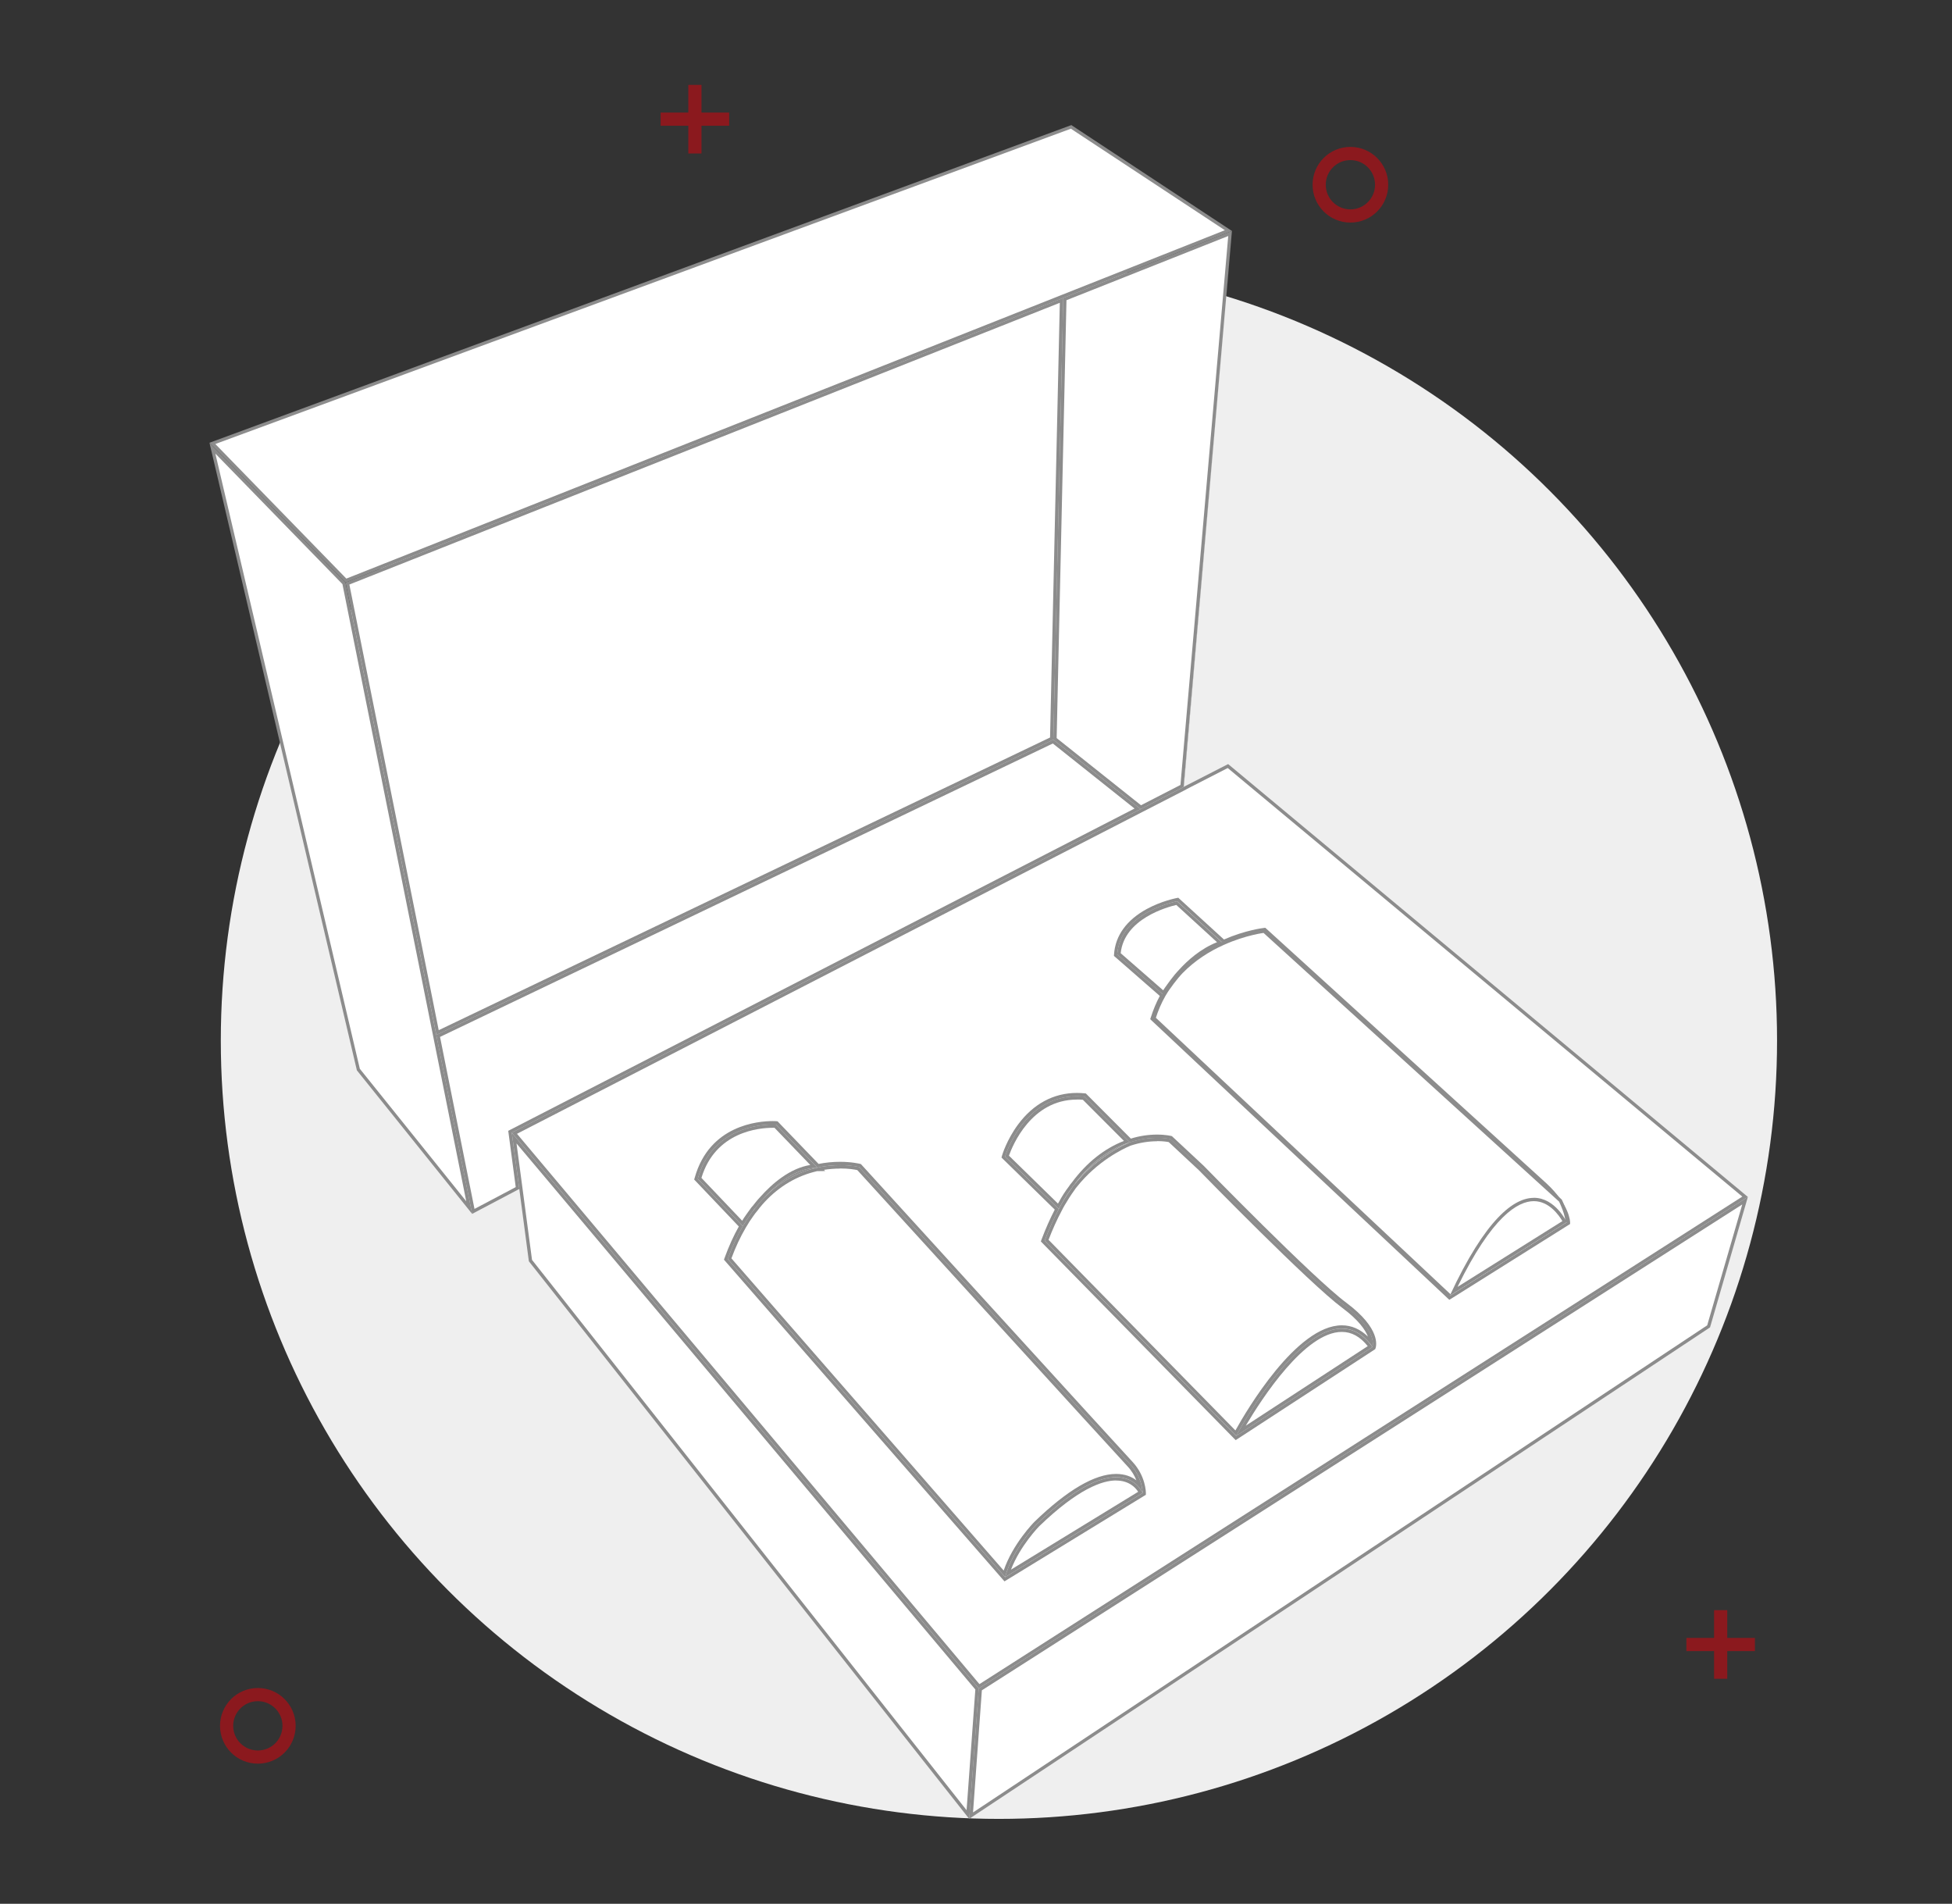 <svg xmlns="http://www.w3.org/2000/svg" id="Layer_1" viewBox="0 0 296.24 288.86"><rect x="0" y="0" width="296.24" height="288.86" fill="#333333" stroke="none"/><defs><style>      .st0 {        fill: #efefef;      }      .st1 {        stroke: #8c8c8c;        stroke-width: .5px;      }      .st1, .st2 {        stroke-miterlimit: 10;      }      .st1, .st3 {        fill: #fff;      }      .st2 {        fill: none;        stroke: #8b191e;        stroke-width: 2px;      }      .st4 {        fill: #8c8c8c;      }    </style></defs><circle class="st0" cx="151.6" cy="157.89" r="118.09"></circle><path class="st2" d="M209.68,28.03c0,2.62-2.12,4.74-4.74,4.74s-4.74-2.12-4.74-4.74,2.12-4.74,4.74-4.74,4.74,2.12,4.74,4.74Z"></path><path class="st2" d="M43.87,261.86c0,2.62-2.12,4.74-4.74,4.74s-4.74-2.12-4.74-4.74,2.12-4.74,4.74-4.74,4.74,2.12,4.74,4.74Z"></path><line class="st2" x1="105.46" y1="12.88" x2="105.46" y2="23.29"></line><line class="st2" x1="110.66" y1="18.08" x2="100.26" y2="18.08"></line><line class="st2" x1="261.13" y1="244.31" x2="261.13" y2="254.72"></line><line class="st2" x1="266.33" y1="249.52" x2="255.93" y2="249.52"></line><g><g><path class="st3" d="M78.07,171.95l101.81-52.37v-.02s6.48-3.32,6.48-3.32l78.49,65.36-116.26,74.27-70.52-83.91ZM112.42,186.09c-.83,1.45-1.56,3.04-2.22,4.85l-.05.14,42.34,48.54,21.16-12.95v-.14c0-.1-.02-2.47-1.99-4.57-1.9-2.03-40.7-44.62-41.1-45.05l-.05-.06-.07-.02s-1.19-.3-2.97-.3c-1.12,0-2.25.12-3.35.34l-6.25-6.49h-.09s-.19-.02-.52-.02c-2.17,0-9.43.61-11.61,8.42l-.04.14,6.81,7.16ZM160.38,183.49c-.75,1.42-1.44,2.98-2.07,4.65l-.06.15,29.31,29.89,20.93-13.65.03-.08c.04-.11.88-2.7-4.34-6.58-5.07-3.77-21.52-20.64-21.68-20.81l-4.77-4.45-.06-.02s-.8-.2-2.07-.2c-1.35,0-2.71.22-4.06.64l-6.87-6.89h-.09c-.4-.05-.78-.07-1.16-.07-8.29,0-11.1,9.24-11.13,9.33l-.04.14,8.12,7.93ZM176.32,151.07c-.56,1.01-1.04,2.14-1.43,3.35l-.05.15,45.14,42.34,18.04-11.32v-.14c0-.1-.07-2.52-3.51-5.72l-42.58-38.69h-.11c-.11.03-2.81.34-6.13,1.81l-6.96-6.37-.12.02c-.09.02-8.86,1.71-9.3,8.3v.12s7.01,6.14,7.01,6.14Z"></path><path class="st4" d="M186.32,116.53l78.1,65.03-115.78,73.97-65.27-77.66-4.91-5.84,94.87-48.81,6.56-3.37.28-.16h0s6.16-3.16,6.16-3.16M176.01,151.12c-.53.98-.98,2.07-1.35,3.22l-.1.3.23.22,44.88,42.1.28.26.33-.2,17.76-11.15.24-.15v-.28c0-.11-.07-2.63-3.6-5.9l-42.49-38.62-.17-.15-.22.03c-.11.01-2.77.32-6.05,1.75l-6.75-6.17-.18-.17-.24.05c-.09.02-2.27.43-4.54,1.66-3.06,1.67-4.78,4.04-4.97,6.87l-.02.25.19.16,6.78,5.92M160.07,183.54c-.72,1.39-1.39,2.9-2,4.52l-.11.3.22.23,29.06,29.63.29.29.34-.22,20.69-13.49.14-.09.06-.16c.1-.29.85-2.94-4.42-6.87-5.05-3.75-21.49-20.62-21.67-20.8l-4.72-4.4-.09-.09-.12-.03s-.83-.21-2.13-.21c-1.33,0-2.67.2-3.99.61l-6.7-6.72-.13-.13-.18-.02c-.4-.04-.8-.06-1.18-.06-3.52,0-6.6,1.65-8.92,4.78-1.73,2.33-2.42,4.64-2.44,4.73l-.08.29.21.21,7.88,7.7M112.11,186.12c-.8,1.42-1.5,2.97-2.14,4.73l-.1.28.19.22,42.1,48.27.28.32.36-.22,20.86-12.77.24-.15v-.28c0-.1-.02-2.57-2.05-4.74-1.9-2.02-40.7-44.61-41.09-45.04l-.1-.11-.14-.04s-1.22-.31-3.03-.31c-1.09,0-2.19.11-3.26.32l-6.09-6.32-.13-.14-.19-.02s-.2-.02-.54-.02c-2.22,0-9.62.62-11.85,8.6l-.08.27.2.21,6.58,6.92M186.39,115.93l-6.73,3.45v.02l-.04.02-6.52,3.35-95.43,49.09,5.31,6.32,65.55,78,116.73-74.57-78.88-65.68h0ZM220.01,196.6l-44.88-42.1c.41-1.29.91-2.44,1.51-3.49l-7.08-6.19c.43-6.47,9.1-8.07,9.1-8.07l6.99,6.39c3.39-1.53,6.21-1.85,6.21-1.85l42.49,38.62c3.4,3.16,3.43,5.54,3.43,5.54l-17.76,11.15h0ZM187.6,217.87l-29.06-29.63c.67-1.79,1.4-3.39,2.14-4.79l-8.14-7.96s2.68-9.15,10.89-9.15c.37,0,.75.02,1.14.06l6.91,6.93c1.62-.53,3.06-.68,4.13-.68,1.25,0,2,.19,2,.19l4.72,4.4s16.57,17.02,21.71,20.84c5.13,3.82,4.25,6.3,4.25,6.3l-20.69,13.49h0ZM152.54,239.3l-42.1-48.27c.69-1.9,1.45-3.54,2.29-4.98l-6.84-7.19c2.15-7.7,9.39-8.23,11.37-8.23.32,0,.51.01.51.01l6.28,6.52c1.28-.28,2.45-.37,3.43-.37,1.77,0,2.91.29,2.91.29,0,0,39.18,43,41.1,45.05,1.92,2.05,1.92,4.4,1.92,4.4l-20.86,12.77h0Z"></path></g><g><path class="st3" d="M123.97,177.18c-2.55.58-5.54,1.92-8.24,4.81,2.03-2.29,4.96-4.72,8.24-4.81Z"></path><path class="st4" d="M123.97,177.18c-3.28.09-6.21,2.52-8.24,4.81,2.7-2.89,5.68-4.23,8.24-4.81h0Z"></path></g><g><path class="st3" d="M124.04,177.16l.02.02h-.09s.04,0,.07-.02Z"></path><path class="st4" d="M124.04,177.16s-.06.02-.07.02h.09l-.02-.02h0Z"></path></g><g><path class="st3" d="M161.15,182.58c.45-.84.95-1.6,1.49-2.31-.5.71-1.01,1.47-1.49,2.31Z"></path><path class="st4" d="M162.64,180.27c-.54.71-1.04,1.47-1.49,2.31.48-.84.99-1.6,1.49-2.31h0Z"></path></g><g><path class="st3" d="M171.4,173.34c-.58.24-4.92,2.09-8.37,6.41,2.8-3.75,5.82-5.55,8.37-6.41Z"></path><path class="st4" d="M171.4,173.34c-2.55.86-5.57,2.67-8.37,6.41,3.45-4.32,7.79-6.17,8.37-6.41h0Z"></path></g><g><path class="st3" d="M185.55,143.18c-2.05.91-4.31,2.29-6.26,4.31,1.51-1.66,3.65-3.47,6.26-4.31Z"></path><path class="st4" d="M185.55,143.18c-2.61.84-4.75,2.65-6.26,4.31,1.96-2.01,4.21-3.39,6.26-4.31h0Z"></path></g><g><polygon class="st3" points="80.5 191.26 78.03 172.69 148.28 256.27 146.9 275.32 80.5 191.26"></polygon><path class="st4" d="M78.39,173.5l4.21,5,65.42,77.85-1.33,18.31-65.95-83.5-1.44-10.82-.91-6.83M77.67,171.87l1.14,8.54,1.45,10.96,66.84,84.62,1.44-19.79-65.55-78-5.31-6.32h0Z"></path></g><g><polygon class="st3" points="148.77 256.33 264.84 182.18 259.31 201.25 147.39 275.49 148.77 256.33"></polygon><path class="st4" d="M264.41,182.75l-5.32,18.34-111.42,73.91,1.34-18.53,115.4-73.72M265.26,181.61l-116.73,74.57-1.44,19.79,112.43-74.57,5.74-19.79h0Z"></path></g><g><polygon class="st3" points="66.49 157.19 159.81 112.52 172.64 122.73 77.4 171.73 78.54 180.26 71.83 183.81 66.49 157.19"></polygon><path class="st4" d="M159.78,112.81l12.4,9.87-94.74,48.74-.31.16.05.35,1.09,8.19-6.26,3.31-5.23-26.1,93-44.52M159.85,112.22l-93.64,44.82,5.44,27.14,7.16-3.78-1.14-8.54,95.43-49.09-13.25-10.55h0Z"></path></g><g><polygon class="st3" points="186.97 35.04 179.66 119.38 179.66 119.4 179.62 119.42 186.97 35.04"></polygon><polygon class="st4" points="186.97 35.04 179.62 119.42 179.66 119.4 179.66 119.38 186.97 35.04 186.97 35.04"></polygon></g><g><polygon class="st3" points="32.23 67.28 162.56 19.26 186.43 34.99 161.27 44.97 52.5 88.09 32.23 67.28"></polygon><path class="st4" d="M162.52,19.53l23.37,15.4-24.72,9.8-108.61,43.06-19.88-20.42L162.52,19.53M162.59,18.98L31.79,67.18l20.65,21.21,108.92-43.18,25.61-10.16-24.38-16.07h0Z"></path></g><g><polygon class="st3" points="54.38 162.29 32.23 68 52.21 88.51 64.83 151.4 65.96 157.1 71.21 183.23 54.38 162.29"></polygon><path class="st4" d="M32.68,68.82l19.29,19.81,12.61,62.81,1.14,5.7,5.04,25.13-16.15-20.1-21.93-93.36M31.79,67.18l22.37,95.22,17.5,21.79-5.44-27.14-1.14-5.7-12.64-62.96-20.65-21.21h0Z"></path></g><g><polygon class="st3" points="65.32 151.3 52.72 88.54 161.1 45.57 159.6 112.07 66.39 156.69 65.32 151.3"></polygon><path class="st4" d="M160.84,45.94l-1.32,58.85-.16,7.11-92.78,44.41-1.01-5.07-12.55-62.55,107.83-42.75M161.36,45.2l-108.92,43.18,12.64,62.96,1.14,5.7,93.64-44.82.17-7.42,1.34-59.6h0Z"></path></g><g><polygon class="st3" points="160.1 112.11 161.6 45.37 186.68 35.43 179.39 119.26 173.13 122.48 160.1 112.11"></polygon><path class="st4" d="M186.4,35.81l-7.25,83.29-5.99,3.08-12.8-10.19.16-7.17,1.33-59.27,24.55-9.74M186.97,35.04l-25.61,10.16-1.34,59.6-.17,7.42,13.25,10.55,6.52-3.35,7.34-84.37h0Z"></path></g><path class="st1" d="M220.01,196.6l-44.88-42.1c.41-1.29.91-2.44,1.51-3.49,0,0,.13-.22.35-.58.17-.28.37-.54.56-.8.22-.32.48-.67.8-1.06.22-.28.45-.56.69-.82.07-.09.15-.17.24-.26,1.96-2.01,4.21-3.39,6.26-4.31.04-.02.06-.02.09-.04,3.39-1.53,6.21-1.85,6.21-1.85l44.98,40.88s1.17,2.43.94,3.28"></path><g><path class="st3" d="M220.6,195.93c5.48-11.49,9.63-13.94,12.18-13.94s4.27,2.62,4.67,3.37l-16.85,10.57Z"></path><path class="st4" d="M232.78,182.25h0c2.32,0,3.81,2.14,4.33,3.03l-15.91,9.98c5.23-10.71,9.16-13.01,11.57-13.01M232.78,181.75c-2.99,0-7.28,3.08-12.76,14.85l17.76-11.15s-1.72-3.71-5-3.71h0Z"></path></g><g><path class="st3" d="M169.82,144.72c.48-5.69,7.73-7.47,8.76-7.69l6.59,6.02c-2.67.96-4.75,2.84-6.06,4.27-.09.09-.17.17-.25.27-.25.27-.48.55-.69.82-.32.39-.58.75-.81,1.07l-.15.2c-.15.2-.29.4-.42.61-.08.12-.15.23-.2.32l-6.76-5.91Z"></path><path class="st4" d="M178.51,137.3l6.19,5.66c-2.51.99-4.51,2.8-5.76,4.18-.11.11-.19.19-.25.27-.28.3-.52.6-.71.85-.28.35-.54.69-.82,1.09l-.15.21c-.15.2-.3.41-.43.62-.02.03-.03.05-.05.08l-6.45-5.63c.54-5.23,7.09-7.01,8.43-7.32M178.65,136.75s-8.67,1.6-9.1,8.07l7.08,6.19s.13-.22.35-.58c.17-.28.37-.54.56-.8.22-.32.48-.67.8-1.06.2-.26.43-.54.69-.82.07-.09.15-.17.24-.26,1.51-1.66,3.65-3.47,6.26-4.31.04-.02.06-.02.09-.04l-6.99-6.39h0Z"></path></g><g><path class="st3" d="M158.83,188.17c.63-1.66,1.33-3.21,2.07-4.61.15-.3.29-.57.46-.85.44-.76.92-1.51,1.48-2.29.11-.19.24-.34.38-.5,3.2-4.01,7.14-5.87,8.28-6.35,1.39-.45,2.76-.68,4.1-.68,1,0,1.69.13,1.88.17l4.67,4.35c.16.16,16.63,17.07,21.73,20.86,3.44,2.56,4.1,4.49,4.19,5.42-1.28-1.56-2.78-2.35-4.44-2.35-6.99,0-14.84,13.81-16.09,16.11l-28.71-29.28Z"></path><path class="st4" d="M175.61,173.14h0c.89,0,1.52.1,1.76.15l4.6,4.29c.68.7,16.66,17.09,21.77,20.89,2.47,1.84,3.47,3.33,3.86,4.33-1.18-1.14-2.5-1.71-3.96-1.71-6.87,0-14.48,12.94-16.15,15.95l-28.36-28.92c.61-1.59,1.28-3.08,2.01-4.44.16-.32.3-.58.45-.83.44-.75.91-1.5,1.49-2.3.09-.14.19-.29.35-.47,3.13-3.93,7-5.77,8.12-6.24h.01l.08-.03c1.31-.43,2.65-.65,3.97-.65M175.61,172.64c-1.07,0-2.51.14-4.13.68,0,0-.02,0-.07.02-.58.24-4.92,2.09-8.37,6.41-.15.17-.28.34-.39.52-.5.71-1.01,1.47-1.49,2.31-.17.28-.32.56-.47.86-.75,1.4-1.47,3-2.14,4.79l29.06,29.63s8.64-16.28,16.04-16.28c1.65,0,3.24.81,4.65,2.78,0,0,.88-2.48-4.25-6.3-5.14-3.82-21.71-20.84-21.71-20.84l-4.72-4.4s-.76-.19-2-.19h0Z"></path></g><g><path class="st3" d="M171.4,173.34c-.58.24-4.92,2.09-8.37,6.41,2.8-3.75,5.82-5.55,8.37-6.41Z"></path><path class="st4" d="M171.4,173.34c-2.55.86-5.57,2.67-8.37,6.41,3.45-4.32,7.79-6.17,8.37-6.41h0Z"></path></g><g><path class="st3" d="M188.31,217.1c1.92-3.37,9.15-15.27,15.33-15.27,1.61,0,3.05.83,4.29,2.47l-19.62,12.8Z"></path><path class="st4" d="M203.64,202.09h0c1.48,0,2.77.71,3.93,2.16l-18.51,12.07c2.47-4.17,9-14.23,14.58-14.23M203.64,201.59c-7.4,0-16.04,16.28-16.04,16.28l20.69-13.49c-1.42-1.98-3-2.79-4.65-2.78h0Z"></path></g><g><path class="st3" d="M152.83,175.41c.38-1.15,3.24-8.83,10.6-8.83.33,0,.67.02,1.02.05l6.56,6.58c-3.1,1.12-5.85,3.26-8.18,6.39-.15.16-.29.34-.41.54-.57.75-1.07,1.51-1.5,2.32-.11.18-.21.37-.31.56l-7.79-7.61Z"></path><path class="st4" d="M163.43,166.33v.5h0c.3,0,.6.01.91.04l6.23,6.24c-2.99,1.17-5.66,3.29-7.9,6.31-.18.2-.32.38-.43.57-.59.77-1.08,1.54-1.51,2.34-.06.09-.11.19-.17.29l-7.44-7.27c.53-1.5,3.38-8.51,10.31-8.51v-.5M163.43,166.33c-8.2,0-10.89,9.15-10.89,9.15l8.14,7.96c.15-.3.3-.58.47-.86.45-.84.95-1.6,1.49-2.31.11-.19.24-.35.39-.52,2.8-3.75,5.82-5.55,8.37-6.41.06-.02.07-.02.07-.02l-6.91-6.93c-.39-.04-.77-.06-1.14-.06h0Z"></path></g><g><path class="st3" d="M171.4,173.34c-.58.24-4.92,2.09-8.37,6.41,2.8-3.75,5.82-5.55,8.37-6.41Z"></path><path class="st4" d="M171.4,173.34c-2.55.86-5.57,2.67-8.37,6.41,3.45-4.32,7.79-6.17,8.37-6.41h0Z"></path></g><g><path class="st3" d="M110.72,190.97c.66-1.8,1.39-3.37,2.22-4.8l.13-.22c.06-.09.14-.22.22-.36.15-.28.33-.53.5-.78.1-.16.19-.29.3-.43.13-.17.23-.31.34-.48.11-.12.24-.29.37-.45l.14-.18c.09-.12.18-.24.28-.35.19-.24.39-.47.59-.68l.04-.02.06-.08c2.28-2.44,5.01-4.04,8.11-4.74h.6l-.1-.11c.97-.18,1.96-.27,2.94-.27,1.47,0,2.5.21,2.77.27,1.64,1.8,39.18,43,41.05,44.99,1.04,1.11,1.5,2.32,1.7,3.16-.62-.72-1.75-1.57-3.61-1.57-3.16,0-7.26,2.41-12.18,7.16-.15.15-3.48,3.53-4.77,7.74l-41.7-47.81Z"></path><path class="st4" d="M127.47,177.29h0c1.33,0,2.3.17,2.64.25,2.27,2.49,39.14,42.96,41,44.94.67.71,1.09,1.47,1.35,2.13-.7-.53-1.69-.97-3.08-.97-3.23,0-7.39,2.43-12.37,7.24-.14.14-3.3,3.35-4.69,7.42l-41.32-47.37c.64-1.73,1.35-3.24,2.17-4.64.02-.03.04-.06.04-.07l.07-.11c.06-.1.14-.23.24-.39.13-.25.31-.49.5-.77.09-.14.17-.26.27-.39.11-.15.22-.3.33-.46.13-.15.26-.32.39-.48l.12-.16c.08-.11.17-.23.29-.36.17-.22.37-.44.57-.66h.01s.01-.02.01-.02l.06-.07c2.24-2.39,4.9-3.95,7.93-4.65h.04l1.19-.02-.18-.18c.79-.12,1.6-.19,2.41-.19M127.47,176.79c-.98,0-2.15.09-3.43.37l.02.02h-.09c-2.55.58-5.54,1.92-8.24,4.81-.04.02-.06.06-.07.07-.21.22-.43.47-.61.71-.15.17-.28.35-.41.52-.13.17-.26.34-.39.48-.11.17-.22.32-.34.47-.11.15-.2.28-.3.43-.19.26-.37.52-.52.8-.13.22-.24.39-.3.48-.02.04-.04.06-.06.09-.84,1.44-1.6,3.08-2.29,4.98l42.1,48.27c1.17-4.4,4.83-8.07,4.83-8.07,5.75-5.55,9.56-7.09,12.01-7.09,3.06,0,4.02,2.39,4.02,2.39,0,0,0-2.35-1.92-4.4-1.92-2.05-41.1-45.05-41.1-45.05,0,0-1.14-.29-2.91-.29h0Z"></path></g><g><path class="st3" d="M124.04,177.16l.02.02h-.09s.04,0,.07-.02Z"></path><path class="st4" d="M124.04,177.16s-.06.02-.07.02h.09l-.02-.02h0Z"></path></g><g><path class="st3" d="M152.97,238.75c1.3-4.01,4.55-7.31,4.58-7.34,4.82-4.65,8.8-7.02,11.83-7.02,2.38,0,3.41,1.51,3.7,2.05l-20.11,12.31Z"></path><path class="st4" d="M169.38,224.64h0c1.99,0,2.97,1.11,3.35,1.71l-19.3,11.81c1.4-3.64,4.25-6.55,4.28-6.58,5.95-5.74,9.63-6.95,11.66-6.95M169.38,224.14c-2.45,0-6.26,1.54-12.01,7.09,0,0-3.65,3.67-4.83,8.07l20.86-12.77s-.96-2.39-4.02-2.39h0Z"></path></g><g><path class="st3" d="M106.17,178.79c2.13-7.34,9.02-7.92,11.09-7.92.18,0,.31,0,.39,0l5.85,6.08c-3.26.28-6.11,2.77-7.96,4.86l-.07.07c-.23.25-.44.48-.63.72-.1.11-.19.24-.29.36l-.12.16c-.16.14-.28.32-.4.5-.1.16-.21.29-.31.43-.13.18-.23.31-.33.47-.19.26-.38.53-.53.82-.06.11-.12.21-.18.29l-6.52-6.86Z"></path><path class="st4" d="M117.26,171.12h0c.11,0,.21,0,.28,0l5.43,5.64c-3.11.5-5.8,2.84-7.58,4.84-.06.05-.09.09-.09.1l-.03.03h0c-.2.23-.43.47-.6.7-.11.13-.22.26-.32.4l-.09.12c-.19.18-.32.37-.44.55-.11.16-.21.3-.32.44-.12.16-.22.3-.31.44-.19.27-.39.55-.55.84,0,0,0,0,0,.01l-6.19-6.51c2.13-7.04,8.79-7.6,10.81-7.6M117.26,170.62c-1.98,0-9.22.54-11.37,8.23l6.84,7.19s.04-.06.06-.09c.06-.09.17-.26.3-.48.15-.28.34-.54.52-.8.09-.15.19-.28.3-.43.11-.15.22-.3.34-.47.11-.17.22-.34.39-.48.13-.17.26-.35.41-.52.19-.24.41-.48.61-.71.02-.02.04-.06.07-.07,2.03-2.29,4.96-4.72,8.24-4.81.02,0,.04,0,.07-.02l-6.28-6.52s-.18-.01-.51-.01h0Z"></path></g><g><path class="st3" d="M124.06,177.18h-.09s.04,0,.07-.02l.02.02Z"></path><path class="st4" d="M124.04,177.16s-.06.02-.07.02h.09l-.02-.02h0Z"></path></g></g></svg>